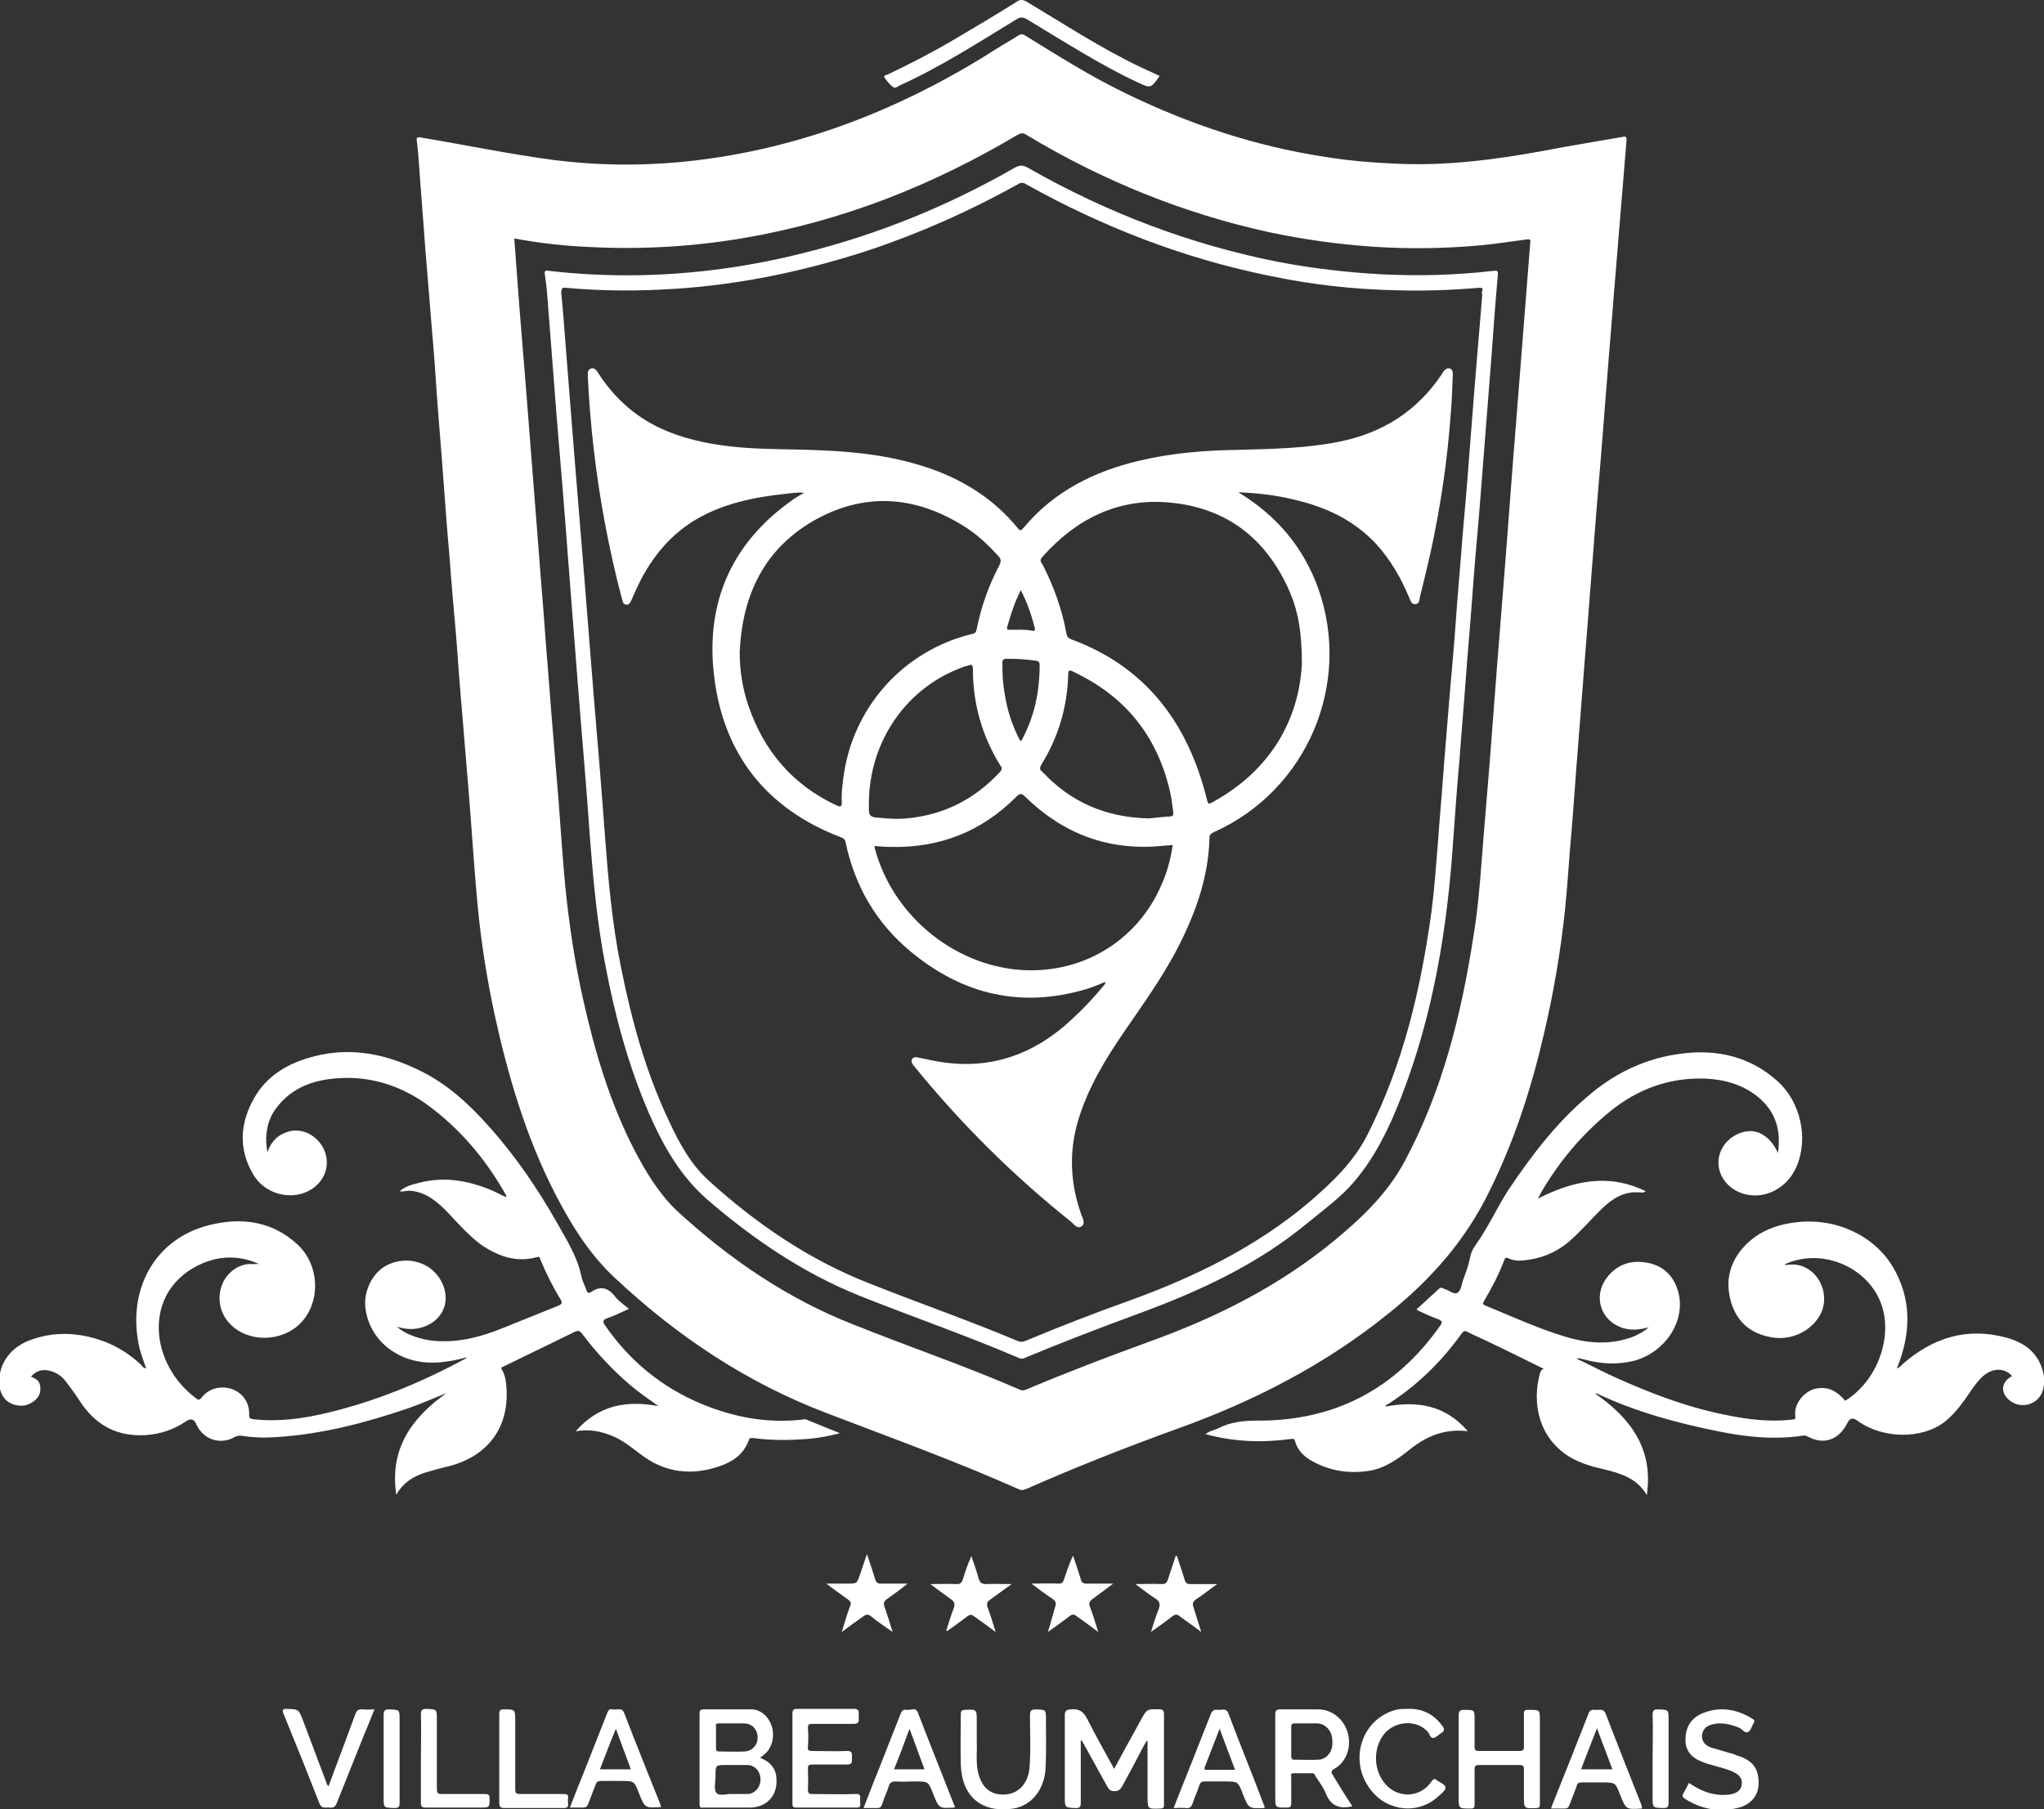 <?xml version="1.0" encoding="utf-8"?>
<!-- Generator: Adobe Illustrator 21.1.0, SVG Export Plug-In . SVG Version: 6.00 Build 0)  -->
<svg version="1.1" id="Calque_1" xmlns="http://www.w3.org/2000/svg" xmlns:xlink="http://www.w3.org/1999/xlink" x="0px" y="0px"
	 width="422.5px" height="374px" viewBox="0 0 422.5 374" style="enable-background:new 0 0 422.5 374;" xml:space="preserve">
<rect x="0" y="0" width="422.5" height="374" fill="#333333" stroke="none"/>
<style type="text/css">
	.st0{fill:#FFFFFF;}
</style>
<g>
	<path class="st0" d="M86.9,38c0.3,4.4,0.7,8.8,1,13.3c0.5,5.7,0.9,11.4,1.4,17.1c0.4,4.4,0.7,8.8,1,13.3c0.4,5.6,0.9,11.1,1.3,16.7
		c0.4,5.5,0.8,11,1.3,16.5c0.4,5.6,0.9,11.2,1.4,16.8c0.4,5.5,0.8,11,1.3,16.5c0.5,6.5,1.1,13,1.6,19.6c0.5,6.4,0.9,12.7,1.5,19.1
		c0.7,7.6,1.9,15.2,3.5,22.7c2.8,12.8,6.5,25.4,12.5,37.1c3.3,6.4,7.1,12.6,12.4,17.5c12.9,12.1,27.3,21.7,43.9,28
		c13.3,5.1,26.6,9.9,39.6,15.7c0.6,0.3,1.1,0.1,1.6-0.1c10.2-4.5,20.6-8.6,31.1-12.4c15.9-5.7,30.7-13.3,43.9-24
		c8.7-7,15.8-15.1,20.7-25.2c5.1-10.3,8.6-21.1,11.2-32.3c2-8.5,3.5-17.2,4.4-25.9c0.4-4.1,0.7-8.1,1-12.2
		c0.5-5.5,0.9-11.1,1.3-16.6s0.9-11.1,1.3-16.6c0.4-5.6,0.9-11.1,1.3-16.7c0.4-5.5,0.9-11.1,1.3-16.6c0.5-6.6,1.1-13.1,1.6-19.7
		c0.4-5.5,0.9-11,1.3-16.5c0.5-5.7,0.9-11.5,1.4-17.2c0.4-4.5,0.7-9,1.1-13.5c0.4-4.4,0.7-8.8,1.1-13.3c0-0.6,0.1-1-0.8-0.8
		c-5.7,1-11.3,1.9-17,3c-9.4,1.7-18.8,2.9-28.3,2.6c-5.5-0.2-11-0.6-16.4-1.5c-14.3-2.2-27.8-6.7-40.8-13c-7.3-3.5-14.1-7.8-20.9-12
		c-0.6-0.4-1-0.4-1.6,0c-2.2,1.4-4.4,2.6-6.5,4c-19.4,12-40.3,19.9-63.2,22.1c-8.7,0.8-17.4,0.7-26.1-0.4
		c-9.1-1.2-18.2-3.1-27.2-4.6c-0.9-0.2-1.5-0.3-1.2,0.9C86.5,32.2,86.7,35.1,86.9,38z M122.6,51.1c21,1,41.3-2.6,60.9-10.1
		c9.3-3.6,18.2-8,26.8-13.1c0.7-0.4,1.2-0.5,1.9,0c15.6,9.4,32.3,16.2,50.1,20.1c7.1,1.5,14.2,2.5,21.4,3c7.5,0.5,15,0.4,22.5-0.3
		c3.1-0.3,6.3-0.8,9.4-1.2c0.7-0.1,0.8,0.1,0.7,0.7c-0.6,7.7-1.2,15.4-1.8,23c-0.6,7.6-1.2,15.1-1.8,22.7c-0.5,6.6-1,13.1-1.5,19.7
		c-0.6,7.6-1.2,15.1-1.8,22.7c-0.5,6.5-1,13.1-1.5,19.6s-1.1,13-1.6,19.6c-0.4,5.5-0.9,11.1-1.8,16.5c-2.5,16-6.4,31.6-14.1,46
		c-3.5,6.6-8.8,11.7-14.5,16.4c-11.5,9.5-24.5,16-38.4,21c-8.5,3.1-16.9,6.3-25.2,9.8c-0.5,0.2-0.9,0.4-1.5,0.1
		c-11.3-4.9-23-8.9-34.5-13.5c-13.7-5.4-25.5-13.5-36.3-23.4c-3.8-3.6-6.5-8.1-8.9-12.7c-5-9.7-8.1-20.1-10.5-30.8
		c-1.8-7.9-3-16-3.8-24.1c-0.5-5.6-0.9-11.1-1.3-16.7c-0.5-6.5-1.1-13-1.6-19.5c-0.4-5.6-0.9-11.1-1.3-16.7
		c-0.4-5.6-0.9-11.1-1.3-16.7c-0.4-5.5-0.9-11.1-1.3-16.6s-0.9-11.1-1.3-16.6c-0.4-5.3-0.9-10.7-1.3-16c-0.4-4.9-0.7-9.7-1.1-14.7
		C111.7,50.3,117.1,50.9,122.6,51.1z"/>
	<path class="st0" d="M422.3,283.6c-1-3.9-3.8-6-7.4-7c-8.2-2.3-15.3-0.1-21.6,5.4c-0.3,0.3-0.6,0.7-1.2,0.9
		c0.2-0.5,0.3-0.9,0.5-1.3c2.4-6.7,2.4-13.3-1.3-19.6c-3.8-6.5-11.8-10.3-20-9.3c-4.4,0.5-8.4,2.1-11.3,5.6c-2.8,3.4-3.4,7.3-2,11.5
		c1.4,3.9,4.2,6,8.3,6.7c4.2,0.7,8.4-1.5,10.1-5c2.2-4.7-1.4-10.8-6.9-10c-0.2,0-0.4,0.1-0.6-0.1c7.7-3.6,17.5,0.6,20.1,8.6
		c2.2,6.8-1.1,15.6-7.6,19.6c-1.9-2.3-4-3.1-6.5-2.4c-1.9,0.6-4.2,2.9-3.8,5.7c0.1,0.7-0.4,0.5-0.7,0.6c-4.5,0.5-8.9,0-13.3-0.9
		c-8.3-1.6-16.1-4.6-23.8-8.1c-2.4-1.1-4.8-2.4-7.4-3.6c0.3-0.1,0.4-0.1,0.5-0.1c0.4,0.1,0.8,0.2,1.2,0.3c3.4,0.9,6.8,1.1,10.3,0.2
		c6.3-1.8,10.4-8,9.1-13.8c-0.8-3.4-2.9-5.7-6.3-6.4c-3.4-0.7-6.4,0.2-8.6,3.1c-2.9,3.9-1.2,9,3.5,10.4c1.7,0.5,3.4,0.3,5.2-0.2
		c-1,0.9-2,1.4-3.1,1.9c-4.6,1.8-9.3,1.5-14,0.1c-5.7-1.7-11.1-4.2-16.7-6.5c-0.7-0.3-0.4-0.6-0.2-1c1.6-2.7,3-5.4,4.1-8.3
		c0.2-0.6,0.5-0.7,1-0.4c0.9,0.4,1.9,0.5,2.8,0.4c3.6-0.3,6.7-1.5,9.5-3.8c2.3-2,4.3-4.3,6.4-6.4c2-2,4.1-3.7,7.1-3.9
		c0.4,0,0.8,0,1.2,0c0.4,0,0.7,0.2,1.3-0.2c-7.7-3.8-15-2.2-22.3,1.5c0.3-0.5,0.4-0.8,0.5-1c3.8-6.6,8.6-12.3,14.5-17.1
		c5.7-4.6,12.3-7,19.7-6.7c3.9,0.2,7.6,1.2,10.8,3.8c3.6,3,4.8,6.8,4.1,11.6c-1.3-3.1-3.9-4.9-6.4-4.5c-2.9,0.4-5.3,2.6-5.8,5.4
		c-0.5,2.8,1,5.5,3.6,6.9c4.6,2.4,10.2,0.1,12.4-4.9c2.6-5.9,0.9-13.5-3.9-17.8c-5.6-5-12.3-6.6-19.6-5.7
		c-7.6,0.9-14.2,4.1-19.9,9.1c-6.4,5.5-11.4,12.1-16.1,19.1c-2.4,3.7-4.2,7.8-6.8,11.4c-0.5,0.7-0.9,1.5-1.1,2.4
		c-0.3,1.7-0.9,3.3-1.5,4.9c-0.3,0.9-0.4,2.2-1.2,2.6c-0.7,0.4-1.7-0.6-2.6-0.8c-0.3-0.1-0.7-0.5-1.1-0.1c-1.5,1.4-3.1,2.8-4.7,4.3
		c0.1,0.1,0.2,0.1,0.2,0.2c1.4,0.6,2.7,1.3,4.2,1.8c1,0.4,1,0.7,0.4,1.5c-9.2,13-21.8,19.6-37.7,19.5c-2.9,0-5.6,0.3-8.1,1.6
		c-0.8,0.4-1.8,0.5-2.6,1.2c5.9,1.6,11.7,1.8,17.6,1c0.6-0.1,0.8,0,0.9,0.5c0.5,1.8,1.8,3.1,3.4,4c3.7,2.1,7.6,2.7,11.8,2.1
		c3.3-0.5,6-2.4,8.6-4.5c3.4-2.7,7.2-4.3,11.9-3.7c-4.7-5.5-10.6-6.3-17-5.1c0-0.2,0-0.2,0-0.2c6.3-3.9,11.5-9,15.8-15
		c0.4-0.5,0.7-0.5,1.2-0.2c1.8,0.9,3.7,1.7,5.5,2.6c3.4,1.6,6.7,3.3,10.2,5c-0.6,0.2-0.7,0.6-0.8,1c-1.7,6.2-0.2,13.4,6.3,17.3
		c2.1,1.2,4.4,1.9,6.7,2.4c3.6,0.9,7,1.8,9.1,5.4c1.4-9.5-3.3-15.9-10.7-21c0.4,0,0.5,0,0.6,0.1c7.9,3.7,16.3,6,24.8,7.7
		c5.8,1.2,11.7,1.8,17.6,0.9c0.4-0.1,0.7,0.1,1,0.2c3.2,1.8,6.4,0.7,8.1-2.7c0.5-1.1,1.2-1.3,2.1-0.6c5.2,3.8,13.3,3.9,18,0.3
		c1.9-1.5,3.3-3.3,4.7-5.3c1-1.5,2-3,3.3-4.2c2.1-1.8,4.5-1.7,6,0c-2.3,1.2-2.5,3.5-0.4,5.1c2.2,1.7,5.5,0.9,6.6-1.7
		C422.6,286.6,422.7,285.1,422.3,283.6z"/>
	<path class="st0" d="M173.6,296.3c-2.5-1-4.7-1.9-6.9-2.8c-0.3-0.1-0.6-0.1-0.9,0c-7.3,0.8-14.2-0.5-20.9-3.3
		c-8.1-3.4-14.7-8.8-19.7-16c-0.6-0.8-0.8-1.3,0.4-1.7c1.5-0.5,2.8-1.2,4.4-1.9c-1.1-0.9-2.1-1.6-2.9-2.6c-1.4-1.8-3-2.2-4.9-0.9
		c-0.6,0.4-0.8,0.1-1-0.4c-0.3-0.9-0.8-1.8-1-2.7c-0.8-4.1-3-7.5-5-11.1c-4.1-7.2-8.7-14-14.3-20.2c-4.1-4.6-8.6-8.7-14.2-11.4
		c-6.9-3.4-14.2-4.9-21.8-2.9c-5.1,1.3-9.6,3.8-12.3,8.5c-3,5.2-3.4,10.7-0.2,16c2.8,4.6,9.2,5.6,13,2.2c2.2-2,2.8-5.1,1.4-7.8
		c-1.4-2.6-4.3-4.1-7-3.4c-2.2,0.6-3.7,1.9-4.5,4.3c-0.7-3.1-0.1-6.7,1.8-9.1c3.2-4.3,7.8-5.9,13-6.2c6.5-0.4,12.5,1.5,17.8,5.2
		c7,5,12.5,11.5,16.7,19c0.1,0.2,0.1,0.3,0,0.4c-0.9-0.4-1.8-0.9-2.7-1.3c-5.1-2.2-10.4-3.1-15.9-1.5c-1.2,0.3-2.4,0.7-3.4,1.6
		c0.9,0.1,1.6-0.2,2.4-0.1c3,0.3,5.2,2.1,7.2,4.1c2.3,2.4,4.5,5,7.2,7c3.5,2.4,7.3,3.8,11.6,2.6c0.6-0.2,0.6,0.2,0.7,0.5
		c1.2,2.9,2.6,5.7,4.2,8.3c0.4,0.7,0.2,0.9-0.4,1.2c-3.8,1.5-7.6,3.1-11.4,4.6c-4.9,2-9.9,3.3-15.3,2.6c-2.6-0.4-5.4-1.5-6.7-2.8
		c0.4,0.1,0.8,0.2,1.2,0.3c3.4,0.7,7-0.9,8.3-3.8c1.3-2.8,0.1-6.5-2.7-8.6c-2.7-2-6.6-2.1-9.5-0.3c-2.8,1.8-4.4,5.6-3.8,9
		c1,6.3,6.8,11.1,14.4,10.8c2.2-0.1,4.4-0.5,6.5-1.1c-0.1,0.1-0.2,0.2-0.3,0.3c-9.1,4.9-18.5,8.8-28.6,11.2
		c-5,1.2-10.1,1.9-15.3,1.3c-0.7-0.1-0.8-0.3-0.8-0.9c0.1-2.5-1.3-4.5-3.5-5.3c-2.3-0.8-4.8-0.2-6.3,1.7c-0.5,0.7-0.8,0.5-1.3,0.1
		c-2.1-1.6-3.9-3.6-5.2-5.9c-4.1-7.2-3.2-16.5,5-21.1c4.3-2.4,8.8-2.7,13.3-0.7c-1,0.1-2.1-0.1-3.1,0.2c-4.4,1.2-6.4,6.5-4,10.7
		c2.8,4.7,9.7,5.8,14.5,2.4c5.4-3.9,5.7-12.7,0.5-17.4c-4.8-4.4-10.7-5.5-16.9-4.2c-11.9,2.3-18.1,12.8-15.9,24.6
		c0.3,1.8,1,3.5,1.6,5.3c-0.6-0.1-0.8-0.4-1-0.7c-2.2-2.1-4.7-3.7-7.5-4.8c-5.3-2-10.7-2.3-16.1-0.1c-3.9,1.7-6.1,5.2-5.7,9.1
		c0.2,2.4,1.7,4,4.1,4.2c1.7,0.2,3.7-1,4.2-2.5c0.2-0.7,0.2-1.3,0-2c-0.3-0.9-1-1.1-1.8-1.5c1.1-1.2,2.3-1.6,3.9-1.2
		s2.7,1.3,3.6,2.6c1.1,1.4,2.1,2.9,3.1,4.4c3.2,4.5,7.5,6.6,13,6.3c3.1-0.2,5.9-1.1,8.5-2.9c0.8-0.5,1.4-0.5,1.9,0.3
		c0.1,0.1,0.1,0.3,0.2,0.4c1.4,3.1,4.9,4.3,7.9,2.6c0.4-0.2,0.7-0.3,1.2-0.3c2.5,0.4,5,0.5,7.5,0.3c9.5-0.6,18.6-3,27.6-6.1
		c2.5-0.9,5-2,7.5-3c-7.2,5.1-11.8,11.5-10.4,21c1.4-2.4,3.4-3.7,5.8-4.5c1.7-0.5,3.4-1,5.2-1.4c7.6-2,12.3-7.6,11.8-16
		c-0.1-1.3-0.2-2.7-0.9-3.8c-0.3-0.6-0.2-0.6,0.3-0.8c4.9-2.4,9.9-4.8,14.8-7.2c0.7-0.3,1-0.1,1.4,0.4c2.9,3.9,6.2,7.4,9.9,10.6
		c1.9,1.6,3.8,2.9,5.9,4.4c-6.5-1.2-12.3-0.3-17.1,5.2c2.8-0.5,5.1,0,7.4,0.9s4.2,2.5,6.2,4c4.4,3.3,9.3,4.2,14.6,2.8
		c3.3-0.9,6.3-2.3,7.6-5.9c0.2-0.5,0.4-0.4,0.8-0.4c3.1,0.4,6.3,0.5,9.4,0.3C167.9,297.5,170.6,297.1,173.6,296.3z"/>
	<path class="st0" d="M239.7,353.4c-2.6-0.1-2.6-0.1-3.9,2.2c-0.2,0.4-0.4,0.8-0.7,1.3c-1.6,2.9-3.2,5.8-4.8,8.8
		c-1.9-3.5-3.8-6.8-5.5-10.2c-0.8-1.6-1.7-2.3-3.5-2.1c-0.9,0.1-1.2,0.3-1.2,1.2c0,5.6,0,11.3,0,16.9c0,2.2,0,2.2,2.2,2.3
		c1,0,1.1-0.3,1.1-1.1c0-4.3,0-8.6,0-12.8c0.1,0,0.1,0,0.2-0.1c1.8,3.2,3.5,6.4,5.3,9.6c0.4,0.7,0.7,0.9,1.5,0.9s1.1-0.3,1.5-0.9
		c1.4-2.6,2.8-5.1,4.1-7.7c0.3-0.6,0.7-1.2,1-1.8c0.1,0,0.1,0,0.2,0.1c0,3.8,0,7.6,0,11.4c0,2.6,0,2.6,2.6,2.5
		c0.5,0,0.8-0.1,0.8-0.7c0-6.3,0-12.6,0-18.8C240.6,353.6,240.3,353.4,239.7,353.4z"/>
	<path class="st0" d="M184.6,18c0.5,0.4,1-0.2,1.5-0.4c8.4-3.8,16.1-8.8,24-13.6c0.8-0.5,1.4-0.5,2.2,0c7.5,4.5,14.9,9.3,22.8,13
		c2.8,1.3,2.8,1.3,4.6-1.3c-1.3-0.6-2.6-1.2-3.9-1.8C227.6,10,220,5,212.3,0.4c-0.8-0.5-1.4-0.6-2.2,0c-4.3,2.7-8.7,5.3-13.1,7.9
		c-4.4,2.6-8.9,4.9-13.5,7.1c-0.3,0.1-0.9,0.2-0.7,0.6C183.3,16.7,183.9,17.5,184.6,18z"/>
	<path class="st0" d="M157.1,363.4c0.3-0.2,0.6-0.4,0.9-0.7c1.6-1.3,2.2-3.7,1.5-5.9c-0.7-2-2.3-3.4-4.2-3.4c-3.3,0-6.6,0-9.8,0
		c-0.6,0-0.9,0.1-0.9,0.8c0,6.3,0,12.5,0,18.8c0,0.6,0.2,0.8,0.7,0.7c3.3,0,6.6,0,9.9,0c3.3-0.1,5.5-2.5,5.3-5.8
		C160.5,365.7,159.2,364.2,157.1,363.4z M148.6,356.3c0.9,0,1.8,0,2.8,0c0.8,0,1.5,0,2.3,0c1.7,0,2.8,1.1,2.9,2.8
		c0.1,1.6-1.1,2.9-2.6,3c-1.8,0.1-3.6,0-5.4,0c-0.5,0-0.6-0.2-0.6-0.7c0-1.5,0-3,0-4.6C147.9,356.4,148.1,356.3,148.6,356.3z
		 M154.5,370.9c-1,0-1.9,0-3.1,0c-1-0.1-2.6,0.5-3.3-0.2c-0.6-0.7-0.2-2.3-0.2-3.5c0-2.3,0-2.3,2.3-2.3c1.4,0,2.8,0,4.2,0
		c1.6,0,2.8,1.3,2.8,3C157.2,369.5,156,370.9,154.5,370.9z"/>
	<path class="st0" d="M275.5,367c-0.4-0.6-0.4-0.9,0.3-1.3c2.5-1.4,3.6-4.5,2.8-7.4c-0.8-2.9-3.3-4.9-6.1-4.9c-2.6,0-5.2,0-7.8,0
		c-0.9,0-1.1,0.3-1.1,1.1c0,5.6,0,11.2,0,16.8c0,2.5,0,2.4,2.4,2.4c0.8,0,0.9-0.3,0.9-1c0-1.8,0-3.5,0-5.3c0-0.3-0.2-0.7,0.3-0.8
		c1.4,0,2.7,0,4.1,0c0.4,0,0.5,0.4,0.6,0.6c0.8,1.2,1.7,2.4,2.2,3.7c1,2.4,2.7,3.1,5.1,2.6c0.1,0,0.1,0,0.3-0.1c0-0.1,0-0.2-0.1-0.2
		C278.1,371.3,276.8,369.1,275.5,367z M272.6,363.8c-1.7,0.1-3.4,0-5.1,0c-0.5,0-0.6-0.3-0.6-0.7c0-1,0-2,0-3s0-2.1,0-3.1
		c0-0.7,0.3-0.7,0.8-0.7c1.5,0,3,0,4.5,0c1.8,0,3.2,1.6,3.2,3.6C275.6,362,274.3,363.7,272.6,363.8z"/>
	<path class="st0" d="M318.3,363.7c0-2.6,0-5.3,0-7.9c0-2.4,0-2.3-2.4-2.3c-0.7,0-1,0.2-0.9,0.9c0,2.2,0,4.5,0,6.7
		c0,0.7-0.2,0.9-0.9,0.9c-2.8,0-5.6,0-8.4,0c-0.7,0-0.9-0.2-0.9-0.9c0-1.8,0-3.7,0-5.5c0-2.1,0-2.1-2.1-2.1c-0.9,0-1.2,0.2-1.2,1.2
		c0,5.6,0,11.2,0,16.8c0,2.4,0,2.4,2.5,2.4c0.7,0,0.8-0.2,0.8-0.9c0-2.4,0-4.8,0-7.2c0-0.7,0.2-0.9,0.9-0.9c2.8,0,5.6,0,8.4,0
		c0.7,0,0.9,0.2,0.9,0.9c0,1.9,0,3.8,0,5.6c0,2.5,0,2.5,2.5,2.4c0.7,0,0.8-0.2,0.8-0.9C318.3,369.8,318.3,366.7,318.3,363.7z"/>
	<path class="st0" d="M176.7,370.9c-2.9,0.1-5.8,0-8.8,0c-0.7,0-0.9-0.2-0.9-0.9c0.1-1.5,0-3,0-4.4c0-0.6,0.2-0.8,0.8-0.8
		c2.2,0,4.4,0,6.6,0c1.8,0,1.7,0,1.7-1.8c0-0.8-0.2-1-1-1c-2.4,0.1-4.8,0-7.2,0c-0.7,0-1-0.1-0.9-0.9c0.1-1.3,0.1-2.6,0-3.8
		c0-0.8,0.2-0.9,0.9-0.9c2.8,0,5.7,0,8.5,0c0.8,0,1.2-0.2,1.1-1.1c0-0.3,0-0.6,0-1c0.1-0.8-0.3-1-1-1c-3.9,0-7.8,0-11.7,0
		c-0.9,0-1,0.3-1,1.1c0,3,0,6,0,9c0,3.1,0,6.2,0,9.4c0,0.5,0,0.9,0.7,0.9c4.2,0,8.4,0,12.6,0c0.6,0,0.8-0.2,0.7-0.8c0-0.3,0-0.6,0-1
		C177.9,371.2,177.7,370.8,176.7,370.9z"/>
	<path class="st0" d="M359.6,363.1c-0.4-0.1-0.8-0.2-1.1-0.4c-1.6-0.5-3.2-0.9-4.8-1.4c-1.1-0.4-1.9-1.1-1.9-2.4
		c0.1-1.3,0.8-2.1,2.2-2.4c1.9-0.5,3.7,0,5.5,0.7c0.6,0.3,1.2,1.2,1.8,0.9c0.6-0.3,0.8-1.2,1.2-1.9c0.2-0.4,0.2-0.6-0.2-0.8
		c-3.3-2.1-6.9-2.7-10.6-1.1c-2.4,1.1-3.4,3.1-3.3,5.7c0.1,2.3,1.6,3.6,3.6,4.3c0.7,0.3,1.4,0.5,2.2,0.7c1.3,0.4,2.7,0.7,4,1.3
		c1.5,0.7,2,1.5,1.8,2.7c-0.1,1.1-1,1.8-2.5,2c-3.1,0.4-5.8-0.6-8.4-2.4c-0.4,0.8-0.7,1.4-1.1,2.1c-0.4,0.6-0.2,0.9,0.3,1.2
		c3.3,2.1,6.9,2.8,10.8,1.9c2.7-0.6,4.3-2.5,4.4-4.8C363.6,365.8,362.5,364.2,359.6,363.1z"/>
	<path class="st0" d="M216.2,355.5c0-2.1,0-2-2-2.1c-1,0-1.3,0.2-1.3,1.3c0,3.6,0.2,7.2-0.1,10.8c-0.3,3.2-2.2,5.3-5,5.5
		c-3.1,0.2-5-1.5-5.7-4.9c-0.4-2.1-0.1-4.2-0.2-6c0-1.7,0-3,0-4.3c0-2.4,0-2.4-2.4-2.3c-0.6,0-0.9,0.1-0.9,0.9c0,3.5-0.1,7,0,10.4
		c0.2,6.7,4.4,10.1,10.9,9.1c3.6-0.6,6.2-3.7,6.6-7.9C216.3,362.4,216.2,359,216.2,355.5z"/>
	<path class="st0" d="M331.9,354.3c-0.5-1.2-1.3-0.7-2.1-0.8c-0.7-0.1-1.2,0-1.5,0.9c-2.2,5.6-4.4,11.2-6.7,16.9
		c-0.3,0.8-0.7,1.7-1,2.6c1,0,1.9,0,2.8,0c0.6,0,0.8-0.2,1-0.7c0.5-1.4,1.1-2.7,1.5-4c0.2-0.6,0.5-0.7,1-0.7c1.4,0,2.8,0,4.2,0
		c2.8,0,2.8,0,3.8,2.6c1.2,3,1.2,3,4.4,2.8c0,0,0.1,0,0.1-0.1c0-0.2-0.1-0.4-0.1-0.6C336.8,366.8,334.3,360.6,331.9,354.3z
		 M326.8,365.8c1.1-2.8,2.1-5.5,3.3-8.5c1.1,3,2.1,5.6,3.2,8.5C331,365.8,329,365.8,326.8,365.8z"/>
	<path class="st0" d="M129,354.1c-0.5-1.2-1.5-0.5-2.3-0.7c-0.7-0.2-1,0.2-1.2,0.8c-1.5,3.8-3,7.6-4.5,11.4
		c-1.1,2.7-2.1,5.3-3.2,8.1c1,0,1.9,0,2.7,0c0.6,0,0.9-0.2,1.1-0.8c0.5-1.3,1-2.6,1.5-3.9c0.2-0.6,0.5-0.8,1.1-0.8
		c1.4,0,2.8,0,4.2,0c2.7,0,2.7,0,3.7,2.6c1.2,3,1.2,3,4.5,2.8c0-0.2,0-0.2,0-0.3C134.1,367,131.5,360.6,129,354.1z M124,365.8
		c1.1-2.8,2.1-5.5,3.3-8.4c1.1,3,2.1,5.7,3.1,8.4C128.3,365.8,126.2,365.8,124,365.8z"/>
	<path class="st0" d="M187.5,353.5c-0.6-0.1-1,0-1.3,0.7c-1.6,4.1-3.2,8.1-4.8,12.2c-1,2.4-1.9,4.9-2.9,7.4c1,0,1.9,0,2.8,0
		c0.6,0,0.8-0.2,1-0.7c0.4-1.3,1-2.5,1.4-3.8c0.2-0.7,0.6-1,1.4-1c1.3,0.1,2.6,0,4,0c2.8,0,2.8,0,3.8,2.6c1.2,3,1.2,3,4.3,2.8
		c0,0,0.1,0,0.2-0.1c-2.6-6.6-5.2-13.1-7.7-19.6C189.2,352.9,188.3,353.6,187.5,353.5z M184.8,365.8c1.1-2.7,2.1-5.4,3.2-8.4
		c1.1,3,2.1,5.7,3.1,8.4C189,365.8,187,365.8,184.8,365.8z"/>
	<path class="st0" d="M253.9,354.2c-0.5-1.2-1.4-0.6-2.1-0.7c-0.7-0.1-1.1,0-1.5,0.8c-1.4,3.6-2.9,7.3-4.3,10.9
		c-1.1,2.8-2.3,5.7-3.4,8.6c0.9,0,1.7-0.1,2.5,0s1.1-0.2,1.4-0.9c0.4-1.3,1-2.5,1.4-3.8c0.2-0.6,0.5-0.8,1.1-0.8c1.4,0,2.8,0,4.2,0
		c2.7,0,2.7,0,3.7,2.6c1.2,3,1.2,3,4.3,2.9c0,0,0.1,0,0.2-0.1c0-0.2,0-0.3-0.1-0.4C258.9,366.9,256.3,360.6,253.9,354.2z
		 M249.4,365.9c-0.4,0-0.5-0.1-0.4-0.5c1-2.6,2-5.1,3.1-8c1.1,3,2.1,5.6,3.2,8.5C253.2,365.9,251.3,365.9,249.4,365.9z"/>
	<path class="st0" d="M297.2,368.2c0,0-0.1,0-0.1-0.1c-0.5-0.4-0.8-0.4-1.2,0.2c-2.2,3.3-6.7,3.6-9.4,0.7c-2.6-2.8-2.8-7.5-0.4-10.5
		c2.3-2.8,6.7-3,9-0.5c0.4,0.4,0.5,1.4,1.2,1.3c0.6-0.1,1.1-0.7,1.6-1c0.7-0.4,0.7-0.8,0.3-1.4c-1.8-2.5-4.2-3.7-7.1-3.6
		c-0.8,0-1.5,0-2.2,0.1c-7.4,1.7-10.3,10.5-5.6,16.6c3.5,4.6,10,5.2,14.1,1.3C299.3,369.7,299.3,369.3,297.2,368.2z"/>
	<path class="st0" d="M75,353.4c-0.9-0.1-1.3,0.2-1.6,1.1c-1.8,5-3.7,9.9-5.5,14.8c-0.4-0.3-0.4-0.8-0.6-1.2
		c-1.6-4.2-3.1-8.3-4.7-12.5c-0.9-2.3-0.9-2.2-3.3-2.3c-0.9,0-1,0.2-0.7,1c2.5,6.1,5,12.3,7.4,18.5c0.5,1.3,1.4,0.8,2.1,0.9
		s1.2-0.1,1.5-0.9c1.8-4.5,3.6-9,5.4-13.5c0.8-1.9,1.6-3.9,2.4-5.9C76.5,353.4,75.7,353.5,75,353.4z"/>
	<path class="st0" d="M100.2,370.9c-3,0-5.9,0-8.9,0c-0.9,0-1-0.3-1-1.1c0-4.8,0-9.5,0-14.3c0-2.2,0-2.1-2.2-2.2
		c-0.9,0-1.1,0.3-1.1,1.2c0.1,3,0,6,0,9c0,3.1,0,6.2,0,9.2c0,0.8,0.2,1,1,1c3.8,0,7.5,0,11.3,0c1.9,0,1.9,0,1.9-1.9
		C101.2,371,100.9,370.9,100.2,370.9z"/>
	<path class="st0" d="M116.4,370.9c-3,0-5.9,0-8.9,0c-0.8,0-1-0.2-1-1c0-4.7,0-9.4,0-14.1c0-2.4,0-2.4-2.4-2.4c-0.8,0-0.9,0.3-0.9,1
		c0,3.1,0,6.2,0,9.2s0,6.1,0,9.1c0,0.8,0.2,1.1,1.1,1.1c4,0,8.1,0,12.1,0c0.8,0,1.2-0.2,1-1.1c0-0.3,0-0.6,0-0.8
		C117.6,371,117.2,370.9,116.4,370.9z"/>
	<path class="st0" d="M243.9,334.2c1.4,1,2.8,2,4.4,3.2c-0.6-1.9-1.1-3.5-1.6-5.1c-0.3-0.8-0.1-1.2,0.6-1.7c1.4-0.9,2.7-2,4.3-3.1
		c-2.1,0-3.8,0-5.6,0c-0.6,0-0.9-0.2-1.1-0.8c-0.5-1.7-1.1-3.3-1.6-5c-0.1,0-0.2,0-0.3,0c-0.5,1.6-1.1,3.3-1.6,4.9
		c-0.2,0.6-0.5,0.9-1.2,0.9c-1.7-0.1-3.5,0-5.5,0c1.5,1.1,2.7,2.1,4,2.9c1,0.6,1.2,1.2,0.8,2.3c-0.6,1.4-1,2.9-1.6,4.7
		c1.7-1.2,3.1-2.2,4.5-3.3C243,333.7,243.4,333.7,243.9,334.2z"/>
	<path class="st0" d="M216.6,337.4c1.7-1.2,3.1-2.2,4.5-3.3c0.6-0.4,0.9-0.4,1.4,0c1.4,1,2.8,2,4.5,3.3c-0.6-2-1.1-3.6-1.7-5.2
		c-0.3-0.8-0.1-1.1,0.5-1.6c1.4-1,2.7-2,4.3-3.2c-2.1,0-3.8,0-5.5,0c-0.7,0-1-0.2-1.2-0.9c-0.5-1.7-1.1-3.3-1.6-4.9
		c-0.8,1.7-1.3,3.3-1.9,5c-0.2,0.6-0.4,0.8-1.1,0.8c-1.7-0.1-3.5,0-5.6,0c1.6,1.2,2.9,2.2,4.3,3.1c0.7,0.5,0.9,0.9,0.6,1.7
		C217.6,333.9,217.2,335.5,216.6,337.4z"/>
	<path class="st0" d="M204.7,330.7c1.4-1,2.7-2,4.4-3.2c-2,0-3.6-0.1-5.2,0c-0.9,0-1.3-0.2-1.6-1.1c-0.4-1.6-1-3.1-1.5-4.7
		c-0.8,1.7-1.3,3.3-1.8,4.9c-0.2,0.6-0.5,0.9-1.2,0.9c-1.7-0.1-3.5,0-5.5,0c1.5,1.1,2.8,2.1,4.1,3c0.9,0.6,1.1,1.1,0.7,2.1
		c-0.6,1.5-1,3-1.5,4.5c0.1,0,0.1,0.1,0.2,0.1c1.4-1,2.8-2,4.1-3c0.6-0.5,1-0.4,1.5,0c1.4,1,2.8,2,4.4,3.2c-0.6-2-1.1-3.6-1.7-5.2
		C203.9,331.4,204.1,331.1,204.7,330.7z"/>
	<path class="st0" d="M180.1,334.2c1.3,1.1,2.7,2,4.4,3.2c-0.6-2-1.1-3.6-1.7-5.3c-0.2-0.6-0.1-1,0.4-1.4c1.4-1,2.8-2,4.4-3.3
		c-2,0-3.7,0-5.4,0c-0.8,0-1.1-0.2-1.3-0.9c-0.5-1.6-1-3.2-1.7-5.2c-0.6,1.7-1,3-1.5,4.4c-0.6,1.7-0.6,1.7-2.4,1.7
		c-1.4,0-2.8,0-4.5,0c1.7,1.3,3.1,2.3,4.5,3.3c0.6,0.4,0.7,0.8,0.4,1.4c-0.6,1.6-1.1,3.3-1.7,5.3c1.6-1.2,3-2.2,4.4-3.2
		C179.1,333.7,179.5,333.7,180.1,334.2z"/>
	<path class="st0" d="M82.6,355.6c0-2.2,0-2.1-2.2-2.2c-0.9,0-1.1,0.3-1.1,1.2c0,3,0,6,0,9c0,2.7,0,5.4,0,8c0,2.2,0,2.1,2.2,2.2
		c1,0,1.1-0.3,1.1-1.2C82.6,366.9,82.6,361.3,82.6,355.6z"/>
	<path class="st0" d="M344.9,355.6c0-2.2,0-2.1-2.2-2.2c-0.9,0-1.1,0.3-1.1,1.2c0.1,3,0,6,0,9c0,2.7,0,5.4,0,8c0,2.2,0,2.1,2.2,2.2
		c1,0,1.1-0.3,1.1-1.2C344.9,366.9,344.9,361.3,344.9,355.6z"/>
	<path class="st0" d="M113.1,60.8c0.7,8.6,1.3,17.2,2,25.8c0.8,9.5,1.6,19.1,2.3,28.6c0.7,8.6,1.3,17.1,2,25.7
		c0.8,10.6,1.8,21.2,2.5,31.8c0.7,9,1.5,17.9,3.2,26.7c2,10.6,4.8,21,9.1,30.9c2.9,6.6,6.4,12.8,12,17.7
		c9.5,8.2,19.8,15.2,31.5,19.9c11,4.4,22.1,8.2,33,12.9c0.5,0.2,0.8,0.1,1.2-0.1c7.7-3.2,15.5-6.2,23.4-9.1
		c12.5-4.6,24.5-10.1,34.9-18.7c3.4-2.8,7-5.4,9.8-8.7c4.3-5.1,7.2-11.1,9.6-17.3c6.7-17.2,9.6-35.1,10.8-53.5
		c0.4-5.5,0.8-11.1,1.3-16.6c0.4-5.6,0.9-11.1,1.3-16.7c0.4-5.5,0.9-10.9,1.3-16.4c0.4-5.7,0.9-11.3,1.4-17c0.4-5.5,0.9-11,1.3-16.5
		s0.9-11.1,1.3-16.6c0.4-5.6,0.8-11.1,1.3-16.7c0.1-0.9-0.1-1-0.9-0.9c-7.8,0.9-15.6,1.1-23.4,0.7c-7-0.4-13.9-1.2-20.8-2.5
		c-18.4-3.6-35.7-10.2-52-19.5c-1-0.6-1.7-0.6-2.8,0c-13.6,7.8-28,13.7-43.2,17.5c-11.3,2.9-22.9,4.5-34.6,4.7
		c-6.2,0.1-12.3-0.2-18.4-0.9c-0.4,0-1-0.3-0.9,0.6C112.8,58,113,59.4,113.1,60.8z M117,59.5c7.6,0.7,15.1,0.7,22.7,0.2
		c13.6-0.9,26.8-3.7,39.7-7.9c10.8-3.6,21.1-8.2,31-13.7c0.6-0.4,1.1-0.4,1.7,0c15.8,8.8,32.5,15.3,50.2,18.9
		c8.5,1.8,17.2,2.8,25.9,3c5.8,0.2,11.7,0,17.5-0.5c1.5-0.1,0.2,1,0.7,1.3c-0.5,5.7-0.9,11.2-1.4,16.8c-0.4,5.5-0.9,11-1.3,16.5
		c-0.4,5.6-0.9,11.2-1.4,16.8c-0.4,5.5-0.9,10.9-1.3,16.4c-0.4,5.7-0.9,11.3-1.4,17c-0.4,4.5-0.7,9-1.1,13.5
		c-0.4,5.6-0.9,11.1-1.3,16.7c-0.4,4.7-0.7,9.3-1.3,13.9c-2.2,16-5.8,31.5-13.2,46.1c-2.9,5.8-7.5,10.1-12.4,14.3
		c-10.9,9.1-23.4,15.2-36.6,20c-7.3,2.6-14.5,5.4-21.7,8.4c-0.5,0.2-0.9,0.3-1.5,0.1c-10.2-4.3-20.6-7.9-30.9-12
		c-12.5-4.9-23.4-12.4-33.2-21.3c-3.7-3.4-6-7.7-8.1-12.2c-4.8-10.1-7.7-20.7-9.9-31.6c-1.9-9.3-2.7-18.6-3.4-28
		c-0.7-9.6-1.5-19.1-2.3-28.6c-0.6-7.6-1.2-15.1-1.8-22.7c-0.7-8.6-1.4-17.1-2.1-25.7c-0.6-7.6-1.2-15.1-1.8-22.7
		c-0.3-4-0.6-8-1-12.1C116.1,59.6,116.2,59.4,117,59.5z"/>
	<path class="st0" d="M125.1,108.5c1,5.2,2.1,10.3,3.5,15.4c0.1,0.5,0.2,1,0.8,1.1s0.9-0.4,1.1-0.9c0.3-0.6,0.5-1.2,0.8-1.8
		c2.7-6.1,6.6-11.3,12.4-14.8c5.7-3.4,12.1-4.7,18.6-5.4c1.2-0.1,2.5-0.4,3.9-0.2c-0.9,0.5-1.6,0.9-2.3,1.4
		c-12.7,8.9-18.1,21.3-16.3,36.4c1.9,16.2,10.8,27.5,26.2,33.4c0.6,0.2,0.9,0.5,1,1.1c1.9,9,6.3,16.6,13.4,22.5
		c10.7,8.9,22.8,11.8,36.3,7.8c1.4-0.4,2.7-1,4-1.5c0,0.4-0.2,0.5-0.3,0.7c-2,2.4-4.1,4.7-6.4,6.8c-8.1,7.7-17.6,11-28.8,8.8
		c-1.1-0.2-2.3-0.5-3.4-0.7c-0.4-0.1-0.9,0-1.1,0.4c-0.2,0.4,0,0.8,0.2,1.1c0.1,0.2,0.3,0.3,0.4,0.5c9.6,11.8,20.4,22.5,32.3,32
		c0.6,0.5,1.3,1.6,2.2,0.9c0.8-0.6,0.2-1.6-0.1-2.4c-2.3-6.5-2.6-13-0.6-19.6s5.5-12.4,9.4-18.1c3.7-5.4,7.6-10.8,10.7-16.6
		c3.9-7.4,6.8-15.1,7-23.6c0-0.7,0.4-0.9,1-1.2c19.1-8.6,28.5-30.5,21.5-50.3c-3.1-8.6-8.6-15.1-16.5-19.9c0.2,0,0.4,0,0.7,0
		c3.6,0.2,7.2,0.6,10.8,1.5c6.5,1.5,12.3,4.2,16.9,9.1c3,3.3,5.2,7.1,6.9,11.2c0.3,0.6,0.4,1.4,1.3,1.3c0.8-0.1,0.8-0.9,0.9-1.5
		c0.8-3.1,1.5-6.1,2.2-9.2c2.1-9.6,3.5-19.2,4.2-29c0.2-2.5,0.3-5.1,0.4-7.7c0-0.5,0-1.1-0.6-1.3c-0.6-0.2-1,0.2-1.4,0.7
		c-0.1,0.2-0.2,0.3-0.3,0.5c-5.1,7.6-12.2,12.1-21.1,13.9c-6.8,1.4-13.8,1.5-20.7,1.7c-6.9,0.1-13.7,0.6-20.5,2.2
		c-9.5,2.2-17.9,6.4-24.2,14c-0.6,0.7-0.8,0.4-1.2-0.1c-4.6-5.6-10.4-9.4-17.1-11.9c-7.6-2.8-15.6-3.8-23.6-4.1
		c-6.2-0.3-12.4-0.1-18.6-0.8c-5.2-0.6-10.2-1.7-15-4c-5.1-2.5-9.2-6.3-12.3-11.1c-0.4-0.6-0.8-1.3-1.6-1c-0.7,0.3-0.6,1-0.6,1.7
		C122,88.2,123.2,98.4,125.1,108.5z M240.1,182.9c-5.2,12.1-17.3,19-30.5,17.5c-13.5-1.6-25.3-11.8-28.8-25.1c0-0.1,0-0.2,0-0.4
		c1.1,0.1,2.2,0.2,3.4,0.2c10.1,0.2,18.7-3.2,25.8-10.3c0.8-0.8,1.1-0.9,2,0c7.8,7.6,17.1,11.1,28,10.1c0.8-0.1,1.5-0.1,2.4-0.2
		C242,177.5,241.3,180.2,240.1,182.9z M215.4,115.2c7-7.9,15.7-12.3,26.4-11.3c12,1.1,20.2,7.7,24.9,18.7c1.7,4.1,2.4,8.2,2.4,14.7
		c-0.6,11.3-6.3,21.8-18.2,28.4c-1.2,0.7-1.2,0.6-1.5-0.7c-3.9-15.5-12.5-27.1-27.9-32.8c-0.8-0.3-1-0.7-1.1-1.4
		c-0.9-4.9-2.6-9.6-4.9-14.1C215.1,116.2,214.9,115.8,215.4,115.2z M215.3,158c3.5-5.7,5.3-11.8,5.5-18.5c0-1.1,0.4-1,1.1-0.6
		c10.8,5.1,17.4,13.4,20,25c0.3,1.3,0.4,2.6,0.6,3.9c0.1,0.6,0,1-0.7,1c-1.6,0.1-3.3,0.3-4.3,0.4c-9-0.2-16.2-3.4-22-9.6
		C214.8,159.1,214.9,158.7,215.3,158z M208.2,129.6c0.7-2.5,1.5-5,2.8-7.6c1.4,2.7,2.2,5.2,2.9,7.8c0.1,0.5,0,0.7-0.5,0.6
		c-1.5-0.3-3.1-0.2-4.7-0.2C208.2,130.2,208,130,208.2,129.6z M208.2,136.2c2,0,4,0.1,6,0.4c0.5,0.1,0.7,0.3,0.7,0.9
		c0,5.5-1.1,10.7-3.7,15.5c0,0.1-0.1,0.1-0.3,0.2c-1.6-3-2.7-6.3-3.2-9.6c-0.4-2.1-0.5-4.2-0.5-6.3
		C207.1,136.4,207.4,136.2,208.2,136.2z M206.7,159.6c-5.2,5.6-11.6,8.9-19.3,9.6c-2.2,0.2-4.3,0-6.4-0.2c-1.1-0.1-1.4-0.6-1.4-1.6
		c0-0.4,0-0.8,0-1.2c0-13,7.9-24.3,19.8-28.4c0.2-0.1,0.5-0.1,0.7-0.2c0.7-0.3,1-0.2,1,0.7c0,7.2,1.9,13.9,5.7,20
		C207.2,158.8,207.1,159.1,206.7,159.6z M199.9,109.2c2.4,1.6,4.5,3.6,6.4,5.7c0.6,0.6,0.7,1.1,0.3,1.9c-2.2,4.2-3.8,8.6-4.7,13.2
		c-0.1,0.7-0.4,1-1.1,1.1c-14.2,3.5-24.7,15.3-26.5,29.9c-0.2,1.6-0.4,3.2-0.3,4.8c0,1-0.2,1.1-1.1,0.7c-9-4.2-15-11.2-18.2-20.6
		c-1.2-3.5-1.8-7.2-1.8-11c0.5-12,5.2-21.8,16.1-27.7C179.5,101.6,189.9,102.7,199.9,109.2z"/>
</g>
</svg>

